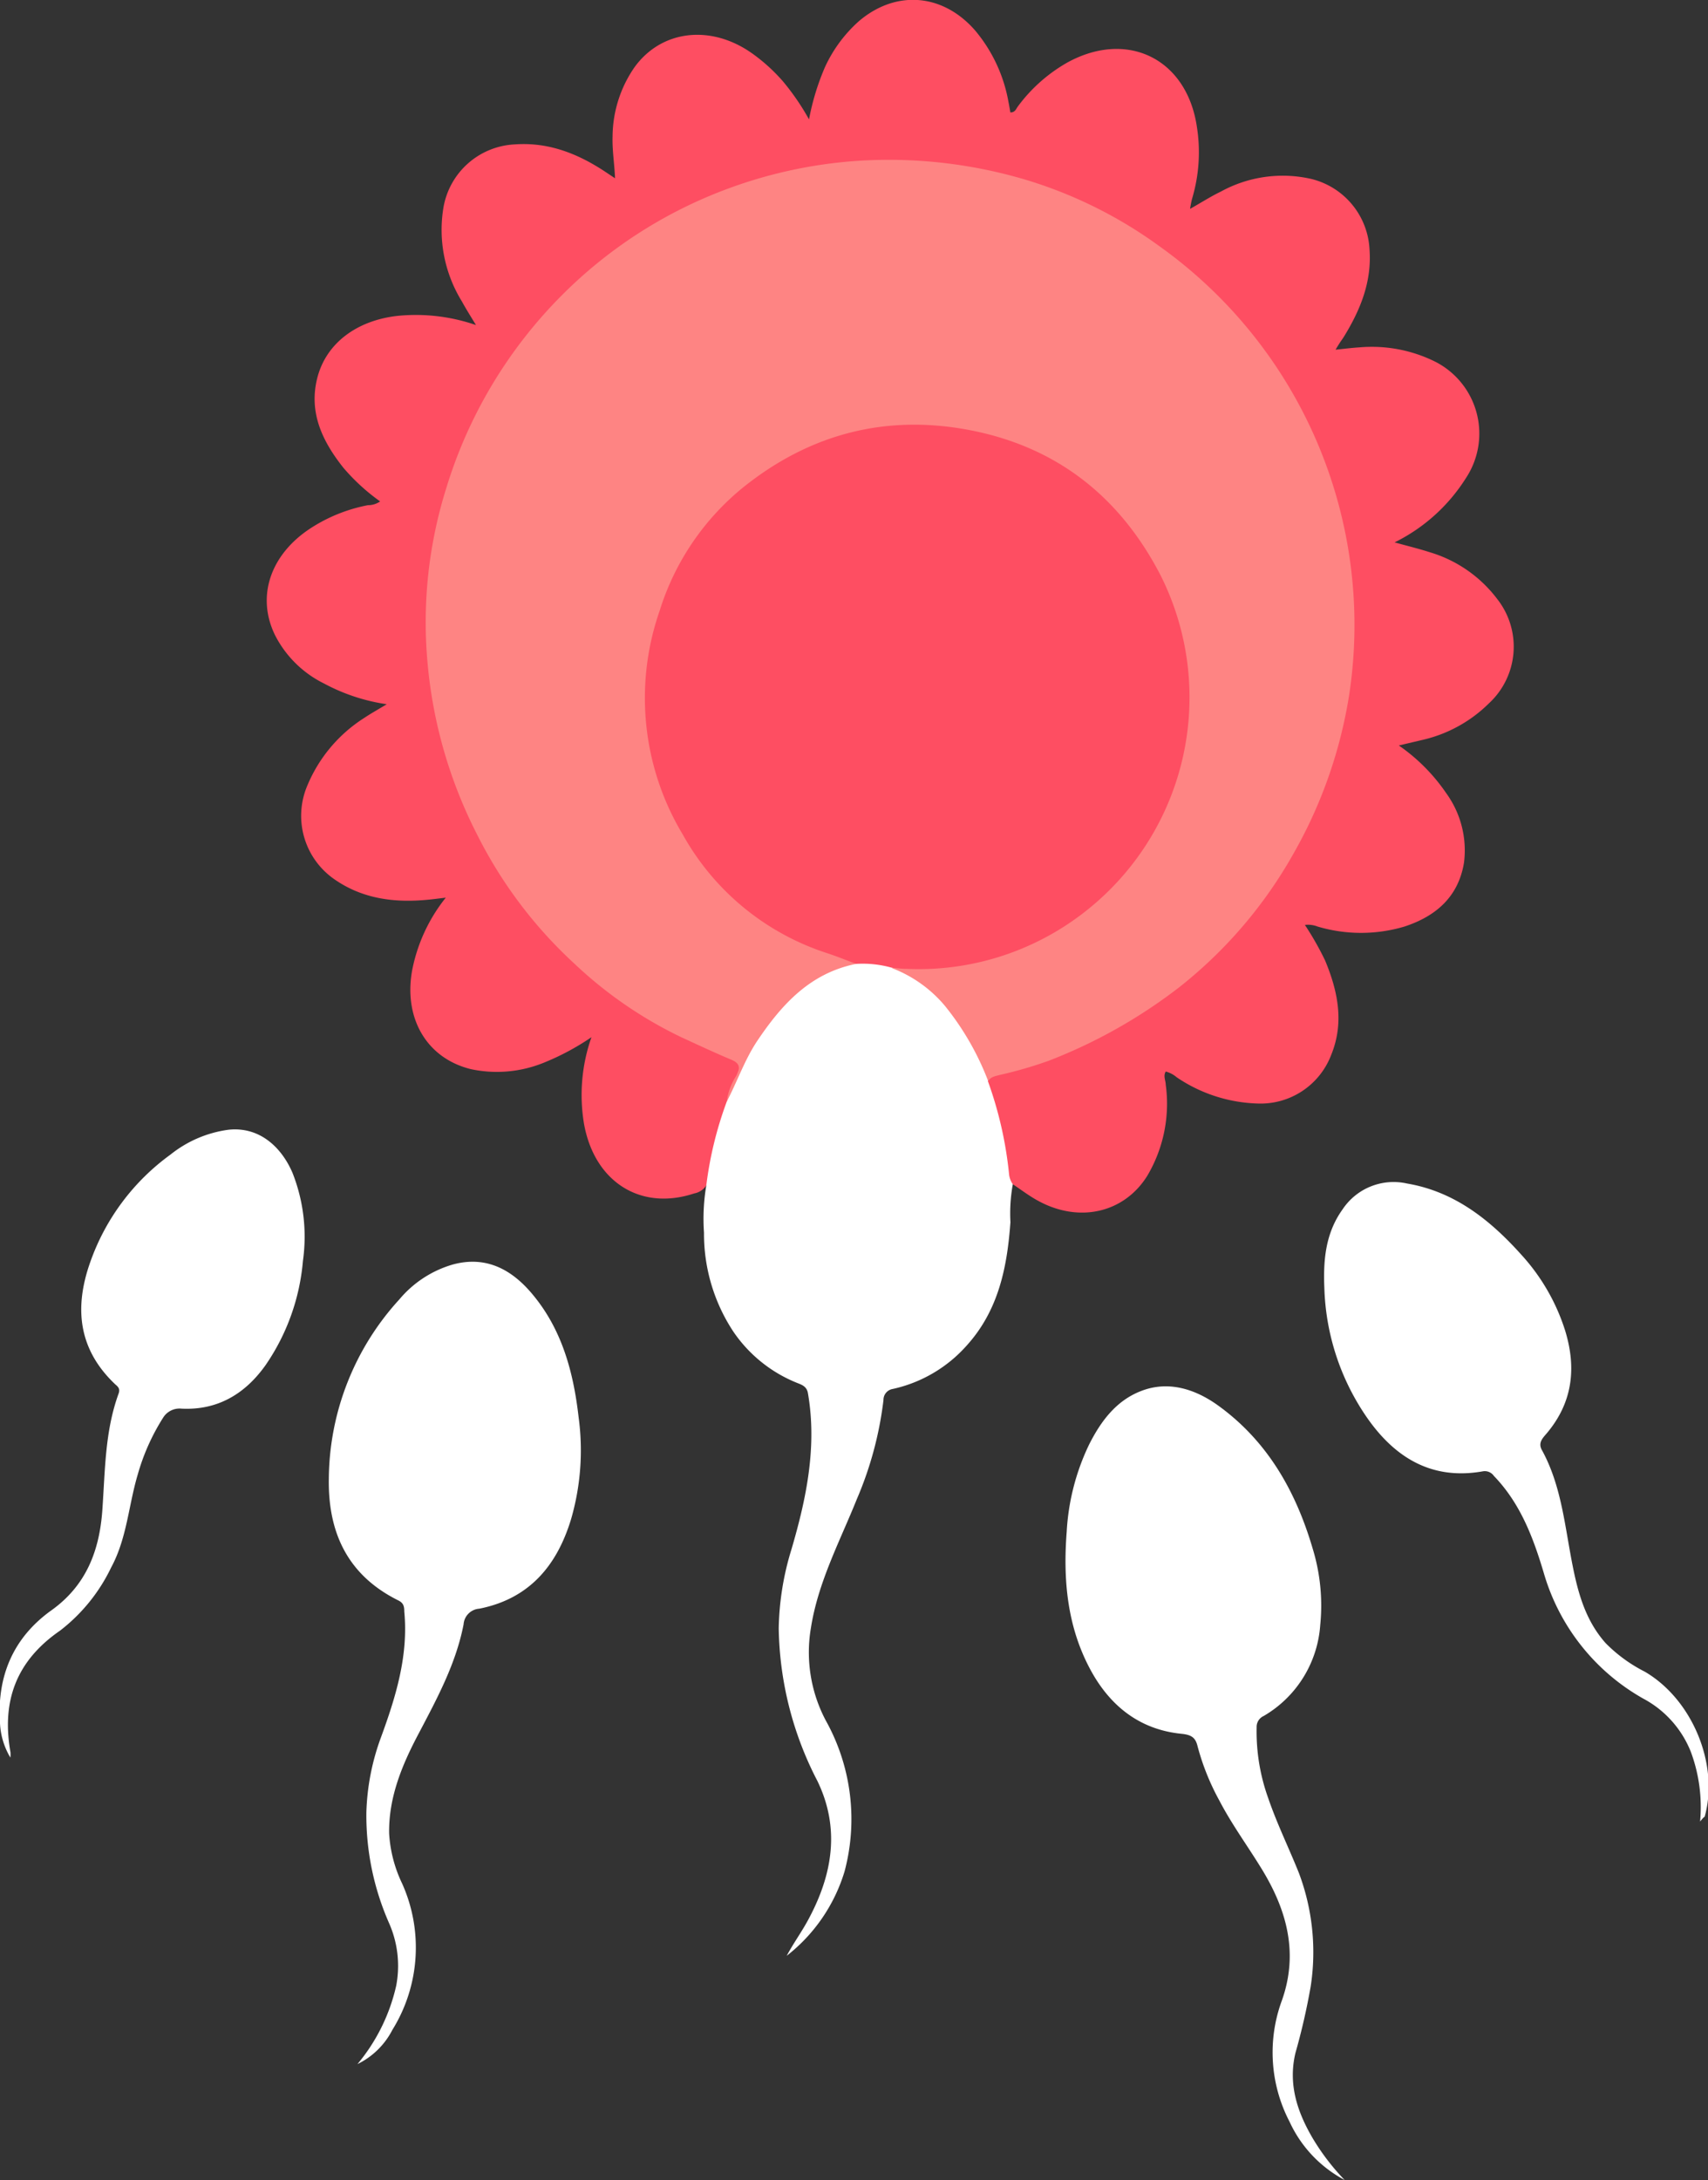 <svg xmlns="http://www.w3.org/2000/svg" viewBox="0 0 186.06 237.34"><rect x="0" y="0" width="186.06" height="237.34" fill="#333333" stroke="none"/><defs><style>.cls-1{fill:#fe4e62;}.cls-2{fill:#fff;}.cls-3{fill:#fe8483;}</style></defs><g id="Layer_2" data-name="Layer 2"><g id="Layer_1-2" data-name="Layer 1"><path class="cls-1" d="M76.94,129.06a2,2,0,0,1-1.32.87c-5.82,1.93-10.86-1.24-12-7.57a19,19,0,0,1,.81-9.44,27.3,27.3,0,0,1-5.27,2.81,13.57,13.57,0,0,1-7.86.67c-4.77-1.17-7.32-5.46-6.42-10.67a18.2,18.2,0,0,1,3.68-8c-.79.09-1.35.17-1.9.22-3.65.36-7.14-.07-10.23-2.22a8.4,8.4,0,0,1-2.94-10.23,16,16,0,0,1,6.19-7.34c.7-.47,1.44-.88,2.45-1.49a20.72,20.72,0,0,1-6.84-2.26,11.88,11.88,0,0,1-5.32-5.24c-2.08-4.23-.52-8.81,3.88-11.67A17.49,17.49,0,0,1,40.08,55a2.3,2.3,0,0,0,1.33-.41,22,22,0,0,1-4-3.66c-2.28-2.87-3.8-6-2.85-9.77s4.28-6.27,8.74-6.77a20.06,20.06,0,0,1,8.55,1c-.61-1-1.11-1.8-1.55-2.6a14.84,14.84,0,0,1-2-10.16,8.29,8.29,0,0,1,7.79-6.91c3.8-.27,7.08,1.1,10.14,3.18l.77.51c-.07-1.61-.32-3.08-.27-4.57a13.4,13.4,0,0,1,2.39-7.52c2.93-4.05,8.24-4.66,12.68-1.6a19.16,19.16,0,0,1,3.51,3.16A26.48,26.48,0,0,1,88.13,13a26.79,26.79,0,0,1,1.74-5.7,15.18,15.18,0,0,1,3.7-5c4.05-3.44,9.14-3,12.64,1a16.57,16.57,0,0,1,3.64,7.76c.08.39.15.79.21,1.18.54,0,.62-.39.82-.65a17.3,17.3,0,0,1,5.44-4.81c6.55-3.56,13-.34,14.07,7.08a17.62,17.62,0,0,1-.53,7.77,10.8,10.8,0,0,0-.22,1.11c1.21-.68,2.25-1.35,3.35-1.88a14,14,0,0,1,9.85-1.38,8.33,8.33,0,0,1,6.35,7.7c.25,3.51-1,6.56-2.78,9.46-.17.27-.36.52-.53.79s-.19.3-.39.64c1-.1,1.77-.2,2.58-.25a15.52,15.52,0,0,1,8.28,1.56,8.78,8.78,0,0,1,3.34,12.67,19.23,19.23,0,0,1-7.77,7c1.41.39,2.65.69,3.86,1.08a14.32,14.32,0,0,1,7.33,5.1,8.39,8.39,0,0,1-.9,11.33,15.07,15.07,0,0,1-7.28,4l-2.55.6a20,20,0,0,1,5.16,5.19,10.6,10.6,0,0,1,1.94,7.57c-.61,3.72-3.06,5.83-6.47,6.95a16.57,16.57,0,0,1-9.49,0,2.83,2.83,0,0,0-1.37-.17,32.68,32.68,0,0,1,2.2,3.87c1.39,3.34,2.1,6.75.67,10.26a8.23,8.23,0,0,1-8.06,5.31,16.54,16.54,0,0,1-8.77-2.85,3,3,0,0,0-1.2-.63c-.3.48,0,1,0,1.43a15.38,15.38,0,0,1-2,9.9c-2.47,4-7.35,5.22-11.89,2.75-1-.54-1.89-1.23-2.83-1.85-.69-.14-.77-.71-.84-1.24a42.79,42.79,0,0,0-2-9.07,1.63,1.63,0,0,1,0-1.19,2.14,2.14,0,0,1,1.57-.94,50.4,50.4,0,0,0,38-48.16,50.37,50.37,0,0,0-24-43.15A50.24,50.24,0,0,0,63.65,30.5,48.9,48.9,0,0,0,49.73,51.35,49,49,0,0,0,48,78.44a50.1,50.1,0,0,0,23.86,32.77c2.1,1.25,4.42,2.07,6.62,3.12.45.22.91.4,1.35.64,1.12.63,1.25,1,.76,2.19a10.3,10.3,0,0,0-1.09,3,66.07,66.07,0,0,0-1.89,7.45C77.54,128.19,77.48,128.75,76.94,129.06Z"/><path class="cls-2" d="M76.94,129.06a40.47,40.47,0,0,1,2.23-9.13c1.4-3.59,2.61-7.24,5.36-10.15,2.41-2.56,5-4.65,8.6-5.23a8.08,8.08,0,0,1,4.13.46c4.91,1.77,7.53,5.75,9.76,10.11a3.94,3.94,0,0,1,.59,2.57,41.94,41.94,0,0,1,2.31,10.13,2.3,2.3,0,0,0,.41,1.11,17.86,17.86,0,0,0-.26,4.13c-.35,4.89-1.29,9.56-4.71,13.37a15.1,15.1,0,0,1-8.12,4.79,1.2,1.2,0,0,0-1,1.21,39,39,0,0,1-2.9,10.78c-1.84,4.58-4.21,9-5,14a15.87,15.87,0,0,0,1.62,10.11A22.06,22.06,0,0,1,92,203.75a18.41,18.41,0,0,1-6.3,9.18c.71-1.34,1.62-2.58,2.34-3.92,2.65-4.9,3.51-9.94,1-15.12a37.22,37.22,0,0,1-4.21-16.61,30.81,30.81,0,0,1,1.39-8.61c1.63-5.55,2.8-11.19,1.79-17-.13-.74-.67-.91-1.2-1.12a15.26,15.26,0,0,1-6.94-5.6,19.32,19.32,0,0,1-3.18-10.74A21.83,21.83,0,0,1,76.94,129.06Z"/><path class="cls-2" d="M146.48,237.34a13.59,13.59,0,0,1-6-6.34,16.33,16.33,0,0,1-.83-13.23c1.78-5.05.59-9.64-2.07-14.07-1.56-2.58-3.36-5-4.76-7.69a26.21,26.21,0,0,1-2.36-5.88c-.22-.93-.64-1.26-1.75-1.37-4.63-.46-7.88-3.11-10-7.12-2.47-4.66-2.91-9.71-2.51-14.87a25,25,0,0,1,2.44-9.5c1.26-2.5,2.91-4.74,5.59-5.8,3-1.2,5.94-.26,8.44,1.53,5.39,3.88,8.49,9.34,10.33,15.61a21.13,21.13,0,0,1,.82,8.29,12.46,12.46,0,0,1-6.16,9.92,1.3,1.3,0,0,0-.77,1.24,21.43,21.43,0,0,0,1.26,7.7c.95,2.78,2.25,5.42,3.34,8.14a24.47,24.47,0,0,1,1.29,12.36,71,71,0,0,1-1.66,7.24c-.81,3.39.18,6.39,1.87,9.28A24.92,24.92,0,0,0,146.48,237.34Z"/><path class="cls-2" d="M38.94,224.72a20.25,20.25,0,0,0,4.22-8.53,11.52,11.52,0,0,0-.8-6.87,29.07,29.07,0,0,1-2.45-12,25.6,25.6,0,0,1,1.59-8.17c1.62-4.42,3-8.89,2.54-13.7,0-.53-.07-.92-.63-1.2-5.48-2.71-7.68-7.32-7.59-13.23a29.21,29.21,0,0,1,7.69-19.56,11.92,11.92,0,0,1,5.81-3.79c3.67-1,6.48.58,8.71,3.27,3.2,3.84,4.44,8.46,5,13.35a26.84,26.84,0,0,1-.82,11.1c-1.54,5.07-4.56,8.67-10,9.75a1.84,1.84,0,0,0-1.71,1.71c-.83,4.26-2.85,8-4.87,11.84-1.81,3.41-3.3,6.95-3.24,10.91a14.53,14.53,0,0,0,1.42,5.47A17,17,0,0,1,42.74,221,8.41,8.41,0,0,1,38.94,224.72Z"/><path class="cls-2" d="M185.2,198.31a17.29,17.29,0,0,0-1-7.56,11.27,11.27,0,0,0-5.19-5.82,23.06,23.06,0,0,1-10.78-13.48c-1.15-3.9-2.56-7.73-5.49-10.76a1.21,1.21,0,0,0-1.24-.5c-5.7,1-9.76-1.65-12.79-6.15a26.15,26.15,0,0,1-4.44-13.74c-.13-3,.08-6,2-8.66a6.67,6.67,0,0,1,7-2.79c5.21.88,9.09,4,12.48,7.78a22.1,22.1,0,0,1,4.75,8.24c1.25,4.08.81,7.83-2,11.17-.47.55-1,1.06-.5,1.89,2,3.68,2.42,7.8,3.18,11.83.62,3.29,1.4,6.52,3.74,9.14a16.42,16.42,0,0,0,4.24,3.09c5.17,3,8.13,10.08,6.54,15.79C185.6,197.85,185.52,197.91,185.2,198.31Z"/><path class="cls-2" d="M1.13,191.35A8,8,0,0,1,0,187.63c-.35-5.11,1.42-9.33,5.61-12.32,3.8-2.72,5.23-6.51,5.54-10.92s.28-8.57,1.77-12.67c.17-.48,0-.7-.36-1-4-3.78-4.51-8.27-2.74-13.28a24.48,24.48,0,0,1,8.74-11.73A12.83,12.83,0,0,1,24.86,123c3.4-.38,5.8,1.89,7,4.68A18.9,18.9,0,0,1,33,137.27a23.52,23.52,0,0,1-4.06,11.34c-2.21,3.12-5.21,4.95-9.18,4.75a2.1,2.1,0,0,0-2,1A23.37,23.37,0,0,0,15,160.55c-1,3.35-1.17,6.92-2.89,10.1a19.08,19.08,0,0,1-5.57,6.88c-4.79,3.3-6.38,7.69-5.4,13.24A3.36,3.36,0,0,1,1.13,191.35Z"/><path class="cls-3" d="M93.26,104.94c-5,1-8.09,4.4-10.76,8.37-1.39,2.08-2.18,4.43-3.33,6.62a6.66,6.66,0,0,1,1.09-2.88c.46-.93.23-1.35-.69-1.72-1.79-.75-3.55-1.58-5.32-2.39a45.57,45.57,0,0,1-11.65-8A48.65,48.65,0,0,1,52,90.91,50.8,50.8,0,0,1,46.6,72.44a48.7,48.7,0,0,1,2-19.25A50.6,50.6,0,0,1,61.27,32.08,49.94,49.94,0,0,1,78.48,20.85,50.51,50.51,0,0,1,93.6,17.5,52.29,52.29,0,0,1,112,19.65a48.48,48.48,0,0,1,14.32,7.17A50.63,50.63,0,0,1,147,75.47a50.86,50.86,0,0,1-6.07,17.42,49.21,49.21,0,0,1-12.48,14.6,56.59,56.59,0,0,1-14.22,8,45.14,45.14,0,0,1-5.32,1.54c-.49.13-1,.2-1.26.68a30.07,30.07,0,0,0-4.69-8.17,14.07,14.07,0,0,0-5.77-4.13c.43-.62,1.07-.35,1.62-.34a30.15,30.15,0,0,0,14.9-3.4,29.17,29.17,0,0,0-23-53.39,27.68,27.68,0,0,0-17.43,16c-4.68,11.3-2.9,21.82,5,31.12a27.11,27.11,0,0,0,13.57,8.55C92.4,104.07,93.09,104.15,93.26,104.94Z"/><path class="cls-1" d="M93.26,104.94c-1.06-.4-2.1-.82-3.16-1.17A27.75,27.75,0,0,1,74.38,90.86a28.84,28.84,0,0,1-2.52-24.37,28,28,0,0,1,9-13.35C88.2,47.21,96.64,45,106,46.9s16.11,7.36,20.45,15.78a29.6,29.6,0,0,1-8.81,37,29.35,29.35,0,0,1-18.88,5.8c-.53,0-1.07-.08-1.6-.12A11.66,11.66,0,0,0,93.26,104.94Z"/></g></g></svg>